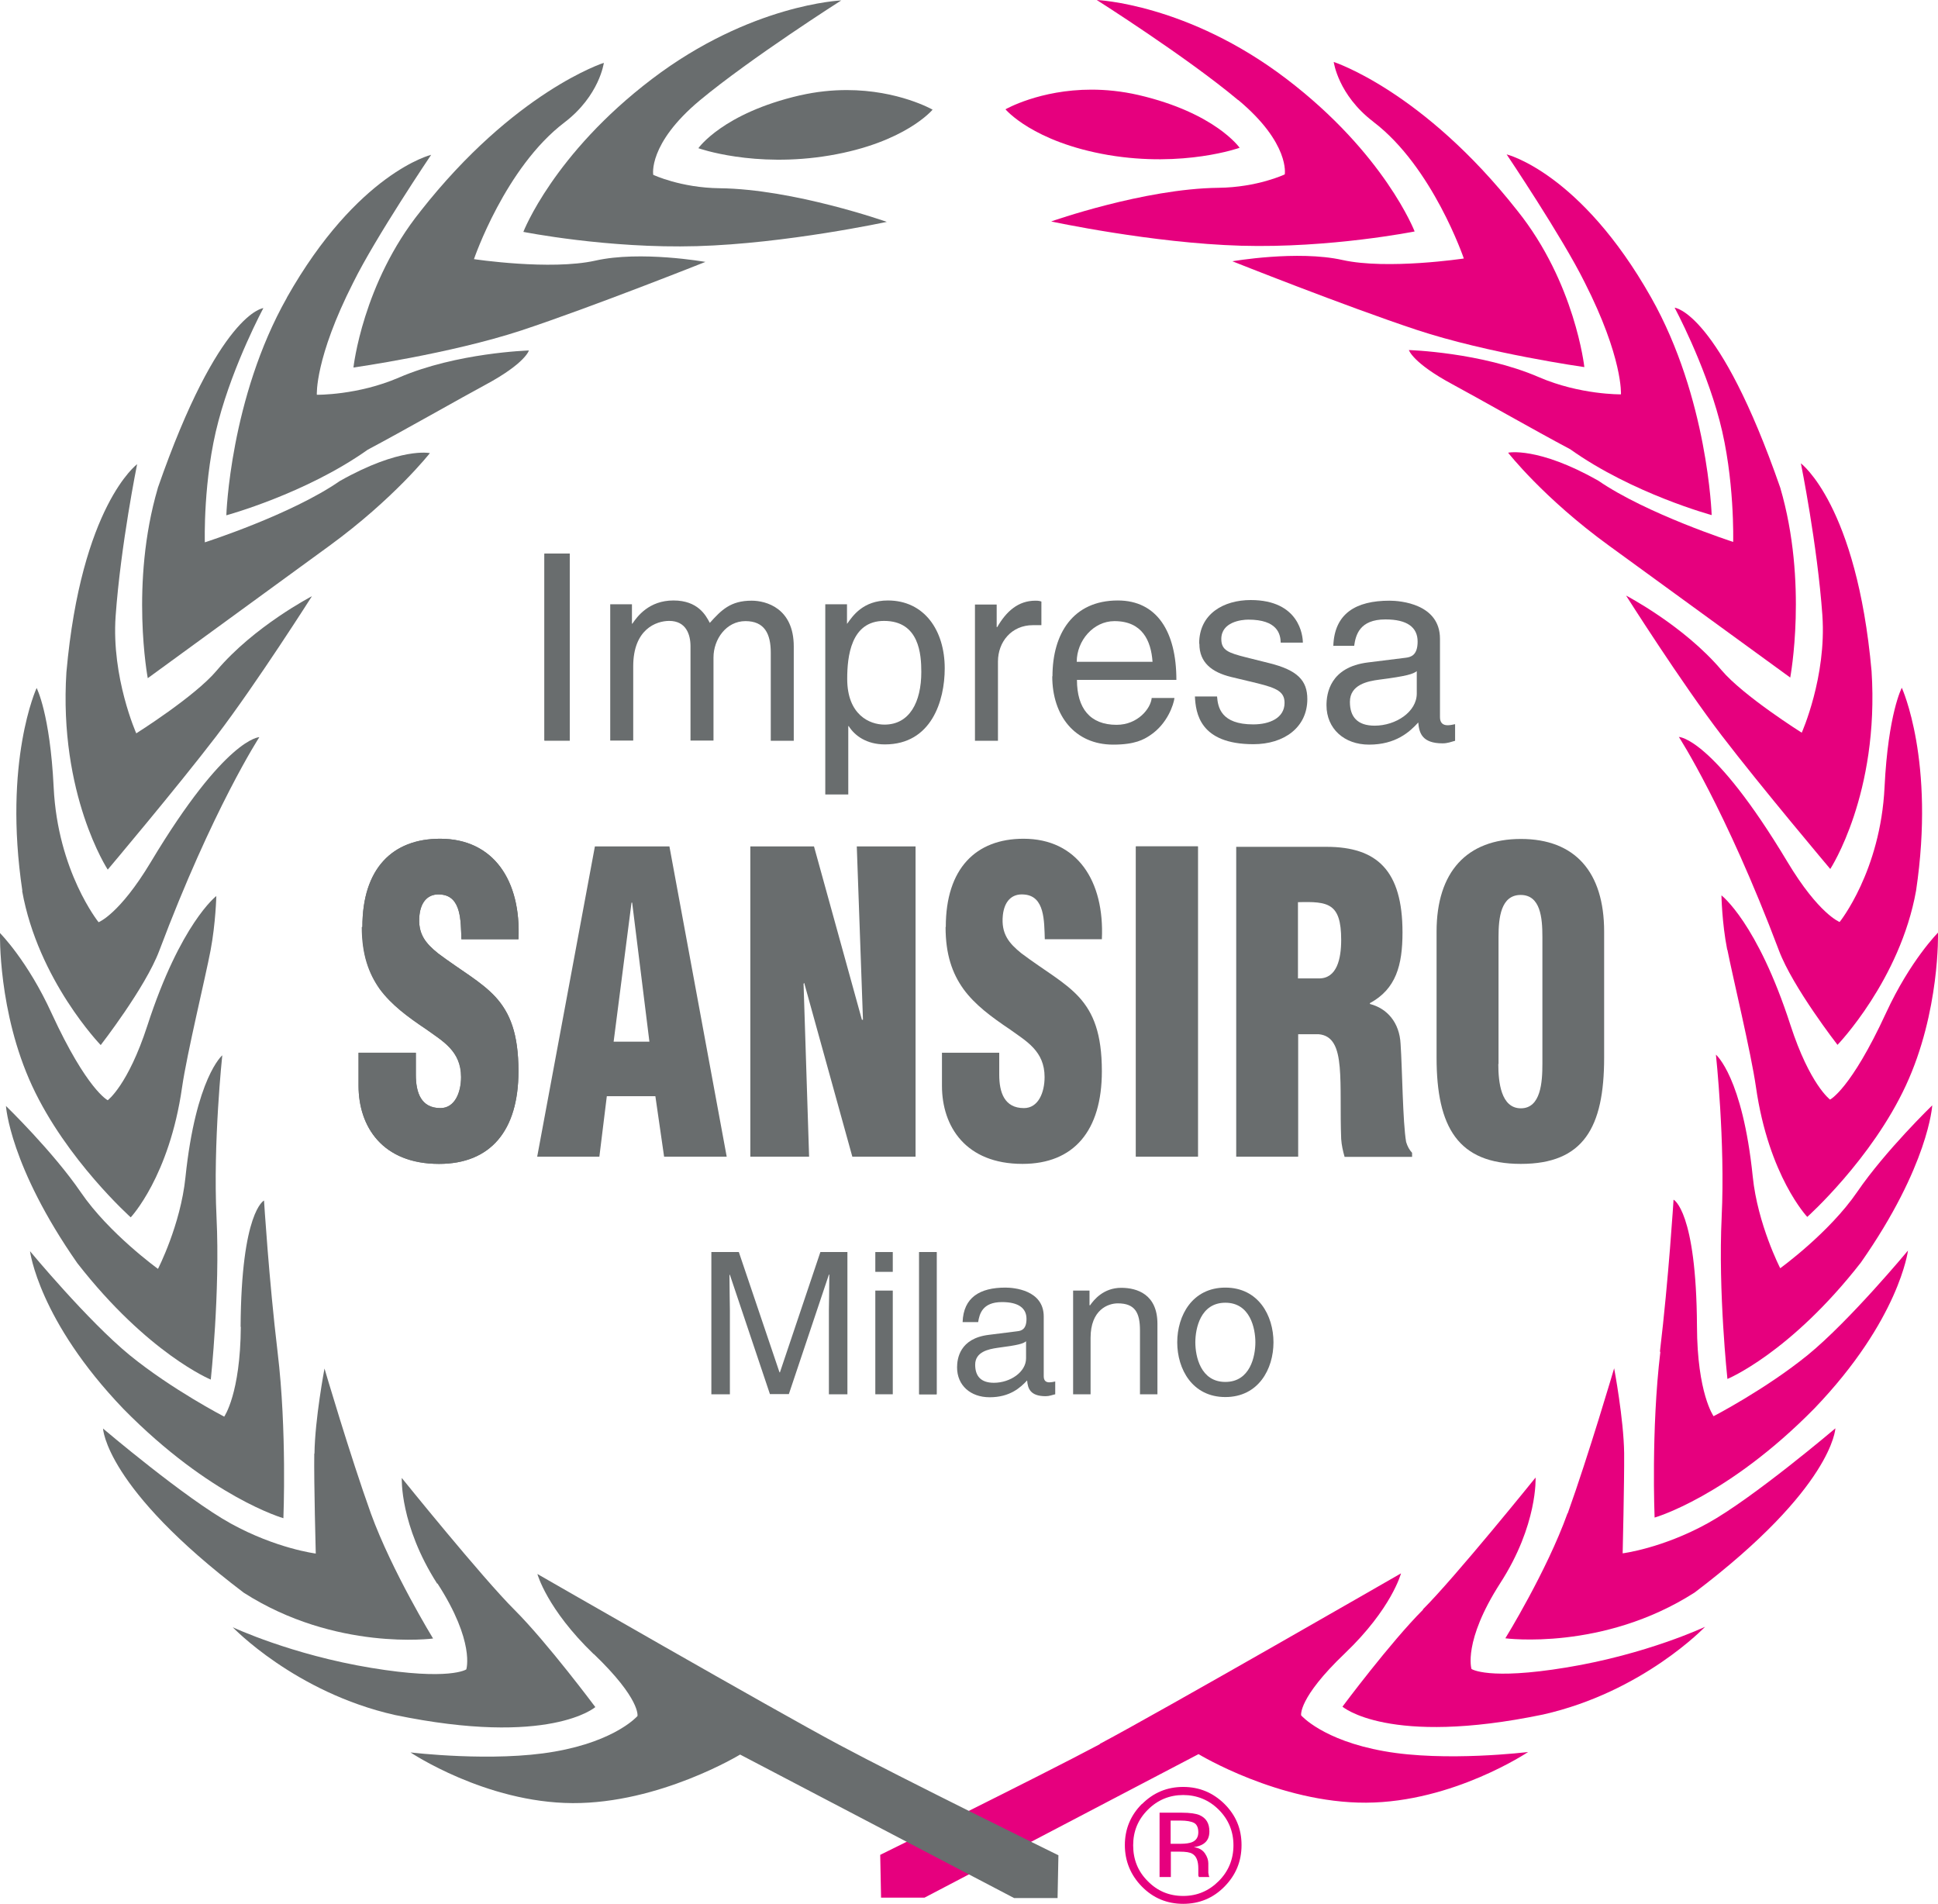 <svg xmlns="http://www.w3.org/2000/svg" xmlns:i="http://ns.adobe.com/AdobeIllustrator/10.0/" id="Livello_1" viewBox="0 0 91.02 89.41"><defs><style>      .st0 {        fill: #696d6e;      }      .st1 {        fill: #e6007e;      }    </style></defs><g><path class="st1" d="M47.22,5.13s1.28,1.54,4.83,2.15c3.55.6,6.17-.34,6.17-.34,0,0-1.14-1.64-4.76-2.48-.79-.18-1.53-.25-2.2-.25-2.43,0-4.03.92-4.03.92"></path><path class="st1" d="M58.16,4.7c2.44,2.04,2.18,3.49,2.18,3.49,0,0-1.28.61-3.12.63-3.49.04-7.85,1.58-7.85,1.58,0,0,4.73,1.02,8.92,1.14,4.19.12,8.15-.67,8.15-.67,0,0-1.41-3.66-6.04-7.18C55.77.17,51.51,0,51.51,0c0,0,4.23,2.68,6.64,4.7"></path><path class="st1" d="M64.5,5.72c2.79,2.12,4.25,6.42,4.25,6.42,0,0-3.59.54-5.7.07-2.11-.47-5.17.06-5.17.06,0,0,5.3,2.11,8.65,3.22,3.35,1.11,7.88,1.75,7.88,1.75,0,0-.43-3.96-3.15-7.35-4.43-5.63-8.62-6.98-8.62-6.98,0,0,.2,1.54,1.85,2.8"></path><path class="st1" d="M74.42,13.25c1.81,3.56,1.71,5.27,1.71,5.27,0,0-1.92.03-3.86-.81-2.71-1.17-6.1-1.27-6.1-1.27,0,0,.17.6,2.05,1.61,1.1.59,3.87,2.17,5.53,3.05,2.92,2.08,6.64,3.09,6.64,3.09,0,0-.17-5.5-2.85-10.23-3.32-5.87-6.78-6.71-6.78-6.71,0,0,2.61,3.88,3.66,6"></path><path class="st1" d="M80.76,19.75c.72,2.72.64,5.7.64,5.7,0,0-4.06-1.31-6.34-2.88-2.85-1.61-4.23-1.31-4.23-1.31,0,0,1.66,2.13,4.73,4.36,3.07,2.23,8.52,6.2,8.52,6.2,0,0,.84-4.46-.47-8.92-2.88-8.28-4.96-8.45-4.96-8.45,0,0,1.39,2.58,2.11,5.3"></path><path class="st1" d="M85.59,28.91c.2,2.88-.97,5.5-.97,5.5,0,0-2.75-1.73-3.77-2.94-1.77-2.09-4.48-3.5-4.48-3.5,0,0,2.59,4.09,4.49,6.57,1.86,2.43,5.1,6.27,5.1,6.27,0,0,2.31-3.52,1.94-9.29-.7-7.81-3.32-9.76-3.32-9.76,0,0,.77,3.79,1.01,7.14"></path><path class="st1" d="M88.51,36.96c-.19,3.96-2.11,6.34-2.11,6.34,0,0-.98-.37-2.45-2.82-3.52-5.87-5.1-5.87-5.1-5.87,0,0,2.18,3.35,4.7,10.03.65,1.73,2.75,4.43,2.75,4.43,0,0,2.94-3.05,3.69-7.24.91-6.1-.67-9.53-.67-9.53,0,0-.64,1.2-.81,4.66"></path><path class="st1" d="M81.13,44.61c.25,1.27,1.11,4.83,1.34,6.44.6,4.19,2.41,6.1,2.41,6.1,0,0,3.02-2.7,4.63-6.17,1.61-3.47,1.51-7.18,1.51-7.18,0,0-1.3,1.3-2.44,3.77-1.66,3.6-2.63,4.07-2.63,4.07,0,0-.95-.7-1.86-3.5-1.56-4.82-3.24-6.09-3.24-6.09,0,0,.02,1.28.27,2.55"></path><path class="st1" d="M80.86,57.15c-.17,3.52.27,7.61.27,7.61,0,0,2.95-1.21,6.27-5.47,3.19-4.56,3.35-7.38,3.35-7.38,0,0-2.2,2.13-3.52,4.06-1.32,1.93-3.62,3.59-3.62,3.59,0,0-1.06-2.06-1.29-4.3-.48-4.69-1.73-5.73-1.73-5.73,0,0,.44,4.09.27,7.61"></path><path class="st1" d="M77.98,63.49c-.44,3.66-.27,7.78-.27,7.78,0,0,3.42-.97,7.51-5.13,3.99-4.16,4.39-7.41,4.39-7.41,0,0-2.72,3.28-4.7,4.9-1.98,1.61-4.43,2.88-4.43,2.88,0,0-.77-1.07-.78-4.23-.03-5.43-1.1-5.94-1.1-5.94,0,0-.23,3.71-.64,7.14"></path><path class="st1" d="M73.62,71.07c-.98,2.73-2.92,5.87-2.92,5.87,0,0,4.58.61,8.89-2.15,6.51-4.93,6.61-7.71,6.61-7.71,0,0-3.86,3.28-6,4.46-2.14,1.18-3.99,1.41-3.99,1.41,0,0,.08-3.36.07-4.7-.02-1.61-.47-3.99-.47-3.99,0,0-1.2,4.08-2.18,6.81"></path><path class="st1" d="M66.84,75.59c-1.54,1.54-3.79,4.56-3.79,4.56,0,0,2.15,1.88,9.42.37,4.7-1.06,7.61-4.12,7.61-4.12,0,0-2.73,1.29-6.51,1.91-3.69.61-4.46.07-4.46.07,0,0-.41-1.29,1.35-4.03,1.77-2.74,1.66-4.96,1.66-4.96,0,0-3.79,4.7-5.3,6.2"></path><path class="st1" d="M54.99,85.5h.45c.29,0,.51.04.64.11.13.07.2.22.2.44,0,.23-.1.39-.31.47-.11.04-.28.07-.51.07h-.48v-1.09ZM54.46,85.14v3.01h.53v-1.19h.42c.28,0,.48.03.59.1.19.11.28.34.28.69v.34s.02.02.02.03c0,.01,0,.02,0,.03h.5l-.02-.04s-.02-.08-.03-.16c0-.08,0-.15,0-.22v-.22c0-.15-.05-.31-.16-.47-.11-.16-.28-.26-.52-.29.19-.03.33-.08.44-.15.2-.13.29-.32.29-.59,0-.38-.15-.63-.47-.77-.17-.07-.45-.11-.82-.11h-1.05ZM53.9,88.34c-.46-.46-.68-1.02-.68-1.68s.23-1.21.69-1.67c.46-.46,1.02-.69,1.66-.69s1.21.23,1.67.69c.46.46.69,1.02.69,1.67s-.23,1.22-.69,1.68c-.46.46-1.01.7-1.67.7s-1.21-.23-1.67-.7M53.63,84.72c-.53.53-.8,1.18-.8,1.93s.27,1.41.8,1.95c.53.54,1.18.81,1.94.81s1.41-.27,1.94-.81c.53-.54.8-1.18.8-1.95s-.27-1.4-.8-1.93c-.54-.53-1.18-.8-1.94-.8s-1.4.27-1.93.8"></path><path class="st1" d="M51.66,81.91c-2.95,1.57-10.32,5.2-10.32,5.2l.04,2.01h2.04l12.87-6.74s3.78,2.3,7.87,2.28c4.09-.02,7.61-2.38,7.61-2.38,0,0-3.89.48-6.77-.04-2.88-.51-3.89-1.68-3.89-1.68,0,0-.16-.8,2.05-2.91,2.21-2.11,2.64-3.76,2.64-3.76,0,0-11.19,6.44-14.15,8.01"></path></g><g><path class="st0" d="M37.56,4.48c-3.62.84-4.76,2.48-4.76,2.48,0,0,2.62.94,6.17.34,3.55-.6,4.83-2.15,4.83-2.15,0,0-1.6-.92-4.03-.92-.68,0-1.42.07-2.2.25"></path><path class="st0" d="M30.62,3.71c-4.63,3.52-6.04,7.18-6.04,7.18,0,0,3.96.79,8.15.67,4.19-.12,8.92-1.14,8.92-1.14,0,0-4.36-1.54-7.85-1.58-1.83-.02-3.12-.63-3.12-.63,0,0-.26-1.45,2.18-3.49C35.28,2.71,39.51.02,39.51.02c0,0-4.26.17-8.89,3.69"></path><path class="st0" d="M19.75,9.92c-2.72,3.38-3.15,7.34-3.15,7.34,0,0,4.53-.64,7.88-1.74,3.35-1.11,8.65-3.22,8.65-3.22,0,0-3.05-.54-5.17-.06-2.11.47-5.7-.07-5.7-.07,0,0,1.46-4.3,4.25-6.42,1.65-1.26,1.85-2.8,1.85-2.8,0,0-4.19,1.34-8.62,6.98"></path><path class="st0" d="M13.48,13.97c-2.68,4.73-2.85,10.23-2.85,10.23,0,0,3.72-1.01,6.64-3.08,1.66-.88,4.43-2.46,5.53-3.05,1.88-1.01,2.04-1.61,2.04-1.61,0,0-3.39.1-6.1,1.27-1.94.84-3.86.81-3.86.81,0,0-.1-1.71,1.71-5.27,1.05-2.13,3.66-6,3.66-6,0,0-3.46.84-6.78,6.71"></path><path class="st0" d="M7.41,22.93c-1.31,4.46-.47,8.92-.47,8.92,0,0,5.45-3.97,8.52-6.21,3.06-2.23,4.73-4.36,4.73-4.36,0,0-1.38-.3-4.23,1.31-2.28,1.58-6.34,2.88-6.34,2.88,0,0-.09-2.98.64-5.7.72-2.72,2.11-5.3,2.11-5.3,0,0-2.08.17-4.96,8.45"></path><path class="st0" d="M3.12,31.55c-.37,5.77,1.94,9.29,1.94,9.29,0,0,3.24-3.84,5.1-6.27,1.9-2.49,4.49-6.57,4.49-6.57,0,0-2.72,1.41-4.48,3.5-1.02,1.21-3.77,2.94-3.77,2.94,0,0-1.17-2.62-.97-5.5.24-3.35,1.01-7.14,1.01-7.14,0,0-2.62,1.94-3.32,9.76"></path><path class="st0" d="M1.04,41.84c.75,4.2,3.69,7.24,3.69,7.24,0,0,2.1-2.7,2.75-4.43,2.51-6.67,4.7-10.03,4.7-10.03,0,0-1.58,0-5.1,5.87-1.47,2.45-2.45,2.82-2.45,2.82,0,0-1.92-2.38-2.11-6.34-.17-3.46-.8-4.66-.8-4.66,0,0-1.58,3.42-.67,9.53"></path><path class="st0" d="M6.92,48.17c-.91,2.8-1.86,3.5-1.86,3.5,0,0-.97-.47-2.63-4.07C1.3,45.12,0,43.82,0,43.82c0,0-.1,3.7,1.51,7.18,1.61,3.47,4.63,6.17,4.63,6.17,0,0,1.81-1.91,2.41-6.1.23-1.6,1.1-5.17,1.34-6.44.24-1.27.27-2.55.27-2.55,0,0-1.68,1.28-3.24,6.09"></path><path class="st0" d="M8.71,55.29c-.23,2.24-1.29,4.3-1.29,4.3,0,0-2.3-1.66-3.62-3.59-1.32-1.93-3.52-4.06-3.52-4.06,0,0,.17,2.82,3.35,7.38,3.32,4.26,6.27,5.47,6.27,5.47,0,0,.44-4.09.27-7.61-.17-3.52.27-7.62.27-7.62,0,0-1.24,1.04-1.73,5.73"></path><path class="st0" d="M11.31,62.31c-.02,3.15-.78,4.22-.78,4.22,0,0-2.45-1.27-4.43-2.88-1.97-1.61-4.69-4.89-4.69-4.89,0,0,.4,3.25,4.39,7.41,4.09,4.16,7.51,5.13,7.51,5.13,0,0,.17-4.13-.27-7.78-.41-3.43-.64-7.14-.64-7.14,0,0-1.07.5-1.1,5.94"></path><path class="st0" d="M14.76,68.27c-.02,1.33.07,4.69.07,4.69,0,0-1.85-.23-3.99-1.41-2.14-1.18-6-4.46-6-4.46,0,0,.1,2.78,6.61,7.71,4.31,2.76,8.89,2.15,8.89,2.15,0,0-1.93-3.15-2.92-5.87-.98-2.73-2.18-6.81-2.18-6.81,0,0-.45,2.38-.47,3.99"></path><path class="st0" d="M20.55,74.37c1.77,2.74,1.35,4.03,1.35,4.03,0,0-.77.54-4.46-.07-3.77-.62-6.51-1.91-6.51-1.91,0,0,2.92,3.06,7.61,4.12,7.28,1.51,9.42-.37,9.42-.37,0,0-2.25-3.02-3.79-4.56-1.51-1.5-5.3-6.2-5.3-6.2,0,0-.1,2.21,1.66,4.96"></path><rect class="st0" x="25.57" y="26" width="1.19" height="8.78"></rect><rect class="st0" x="25.57" y="26" width="1.19" height="8.78"></rect><path class="st0" d="M33.33,29.24c-.18-.34-.55-1.04-1.7-1.04s-1.7.75-1.93,1.09h-.02v-.91h-1.02v6.4h1.08v-3.49c0-1.74,1.08-2.13,1.69-2.13.8,0,1,.65,1,1.19v4.43h1.08v-3.9c0-.86.6-1.71,1.5-1.71s1.19.6,1.19,1.48v4.14h1.08v-4.43c0-1.8-1.3-2.15-1.98-2.15-.99,0-1.42.44-1.96,1.04"></path><path class="st0" d="M39.79,31.88c0-1.04.17-2.72,1.73-2.72,1.66,0,1.75,1.58,1.75,2.4,0,1.41-.55,2.47-1.73,2.47-.69,0-1.75-.45-1.75-2.15M39.8,29.29h-.02v-.91h-1.02v8.93h1.08v-3.21h.02c.28.45.84.86,1.7.86,2.18,0,2.81-2.04,2.81-3.57,0-1.8-.97-3.19-2.67-3.19-1.16,0-1.65.72-1.91,1.09"></path><path class="st0" d="M46.84,29.45h-.03v-1.06h-1.02v6.4h1.08v-3.72c0-.93.64-1.71,1.64-1.71h.4v-1.11c-.09-.03-.15-.04-.28-.04-.81,0-1.37.5-1.8,1.25"></path><path class="st0" d="M52.34,29.17c1.31,0,1.72.92,1.79,1.91h-3.56c0-.99.78-1.91,1.77-1.91M49.42,31.76c0,1.85,1.06,3.21,2.86,3.21,1.03,0,1.44-.24,1.74-.44.81-.54,1.1-1.44,1.14-1.75h-1.07c-.04.48-.64,1.26-1.65,1.26-1.24,0-1.86-.77-1.86-2.11h4.67c0-2.26-.91-3.73-2.75-3.73-2.12,0-3.07,1.58-3.07,3.56"></path><path class="st0" d="M56.33,30.24c0,.88.59,1.33,1.48,1.55l1.25.3c.92.23,1.27.4,1.27.92,0,.71-.7,1.01-1.47,1.01-1.52,0-1.66-.81-1.7-1.31h-1.04c.04.77.22,2.24,2.75,2.24,1.44,0,2.53-.79,2.53-2.12,0-.87-.46-1.36-1.8-1.69l-1.08-.27c-.83-.21-1.16-.33-1.16-.86,0-.8.94-.91,1.27-.91,1.36,0,1.51.67,1.52,1.08h1.04c0-.32-.16-2-2.45-2-1.26,0-2.42.64-2.42,2.04"></path><path class="st0" d="M63.4,32.96c0-.81.84-.97,1.37-1.04,1.33-.17,1.6-.27,1.77-.4v1.05c0,.86-.98,1.51-1.98,1.51-.81,0-1.16-.42-1.16-1.11M62.61,30.33h.99c.07-.49.24-1.24,1.47-1.24,1.02,0,1.51.37,1.51,1.04,0,.64-.31.73-.56.76l-1.77.22c-1.79.22-1.95,1.47-1.95,2.01,0,1.1.83,1.85,2,1.85,1.25,0,1.9-.59,2.31-1.04.04.49.18.98,1.14.98.24,0,.4-.07.59-.12v-.78c-.12.03-.26.05-.35.05-.22,0-.36-.11-.36-.38v-3.68c0-1.64-1.86-1.79-2.37-1.79-1.58,0-2.59.6-2.64,2.13"></path><path class="st0" d="M38.53,58.8l-1.9,5.65h-.02l-1.91-5.65h-1.29v6.68h.87v-3.95c0-.2-.02-1.04-.02-1.66h.02l1.88,5.6h.89l1.88-5.61h.02c0,.62-.02,1.47-.02,1.67v3.95h.87v-6.68h-1.28Z"></path><path class="st0" d="M41.11,65.48h.82v-4.87h-.82v4.87ZM41.11,59.73h.82v-.93h-.82v.93Z"></path><rect class="st0" x="43.17" y="58.8" width=".82" height="6.68"></rect><rect class="st0" x="43.17" y="58.8" width=".82" height="6.68"></rect><path class="st0" d="M45.8,64.09c0-.61.64-.73,1.04-.79,1.01-.13,1.22-.2,1.35-.31v.8c0,.65-.75,1.15-1.51,1.15-.62,0-.88-.32-.88-.85M45.19,62.09h.75c.06-.37.19-.94,1.12-.94.77,0,1.15.28,1.15.79,0,.48-.23.56-.43.58l-1.35.17c-1.36.17-1.48,1.12-1.48,1.53,0,.84.63,1.4,1.53,1.4.95,0,1.44-.45,1.76-.79.03.37.14.74.87.74.18,0,.31-.06.45-.09v-.6c-.09.02-.2.04-.27.04-.17,0-.27-.08-.27-.29v-2.8c0-1.25-1.41-1.36-1.8-1.36-1.2,0-1.97.46-2.01,1.62"></path><path class="st0" d="M51.19,61.3h-.02v-.69h-.77v4.87h.82v-2.65c0-1.32.82-1.62,1.28-1.62.8,0,1.04.43,1.04,1.27v3h.82v-3.31c0-1.38-.95-1.69-1.7-1.69-.84,0-1.29.57-1.47.83"></path><path class="st0" d="M56.14,63.04c0-.65.24-1.86,1.41-1.86s1.41,1.21,1.41,1.86-.24,1.86-1.41,1.86-1.41-1.21-1.41-1.86M55.29,63.04c0,1.26.71,2.57,2.26,2.57s2.26-1.31,2.26-2.57-.71-2.57-2.26-2.57-2.26,1.31-2.26,2.57"></path><path class="st0" d="M16.99,43.54c0,1.28.32,2.17.84,2.91.55.74,1.3,1.3,2.2,1.9.76.55,1.62,1.01,1.62,2.23,0,.74-.3,1.46-.97,1.46-.92,0-1.15-.74-1.15-1.57v-1.03h-2.69v1.55c0,1.92,1.12,3.67,3.78,3.67,2.41,0,3.73-1.55,3.73-4.35,0-1.77-.4-2.74-1.07-3.48-.68-.74-1.62-1.24-2.71-2.06-.58-.47-.96-.91-.87-1.79.07-.64.41-1.03,1.01-.97.96.08.93,1.24.96,2.1h2.68c.13-2.74-1.16-4.72-3.68-4.72-2.24,0-3.65,1.4-3.65,4.14"></path><path class="st0" d="M29.66,42.39h.03l.81,6.53h-1.68l.84-6.53ZM27.94,39.75l-2.71,14.57h2.92l.35-2.84h2.28l.41,2.84h2.94l-2.69-14.57h-3.5Z"></path><polygon class="st0" points="40.24 39.75 40.53 47.89 40.48 47.89 38.23 39.75 35.24 39.75 35.24 54.32 38 54.32 37.74 46.2 37.77 46.16 40.03 54.32 43 54.32 43 39.75 40.24 39.75"></polygon><path class="st0" d="M44.41,43.54c0,1.28.31,2.17.84,2.91.54.74,1.3,1.3,2.19,1.9.76.55,1.62,1.01,1.62,2.23,0,.74-.3,1.46-.97,1.46-.92,0-1.16-.74-1.16-1.57v-1.03h-2.69v1.55c0,1.92,1.12,3.67,3.78,3.67,2.41,0,3.73-1.55,3.73-4.35,0-1.77-.4-2.74-1.07-3.48-.68-.74-1.62-1.24-2.71-2.06-.58-.47-.96-.91-.87-1.79.07-.64.41-1.03,1.01-.97.96.08.93,1.24.96,2.1h2.68c.13-2.74-1.16-4.72-3.68-4.72-2.24,0-3.65,1.4-3.65,4.14"></path><path class="st0" d="M17.01,43.54c0,1.28.31,2.17.84,2.91.54.74,1.3,1.3,2.19,1.9.76.55,1.62,1.01,1.62,2.23,0,.74-.3,1.46-.97,1.46-.92,0-1.16-.74-1.16-1.57v-1.03h-2.69v1.55c0,1.92,1.12,3.67,3.78,3.67,2.41,0,3.73-1.55,3.73-4.35,0-1.77-.4-2.74-1.07-3.48-.68-.74-1.62-1.24-2.71-2.06-.58-.47-.96-.91-.87-1.79.07-.64.41-1.03,1.01-.97.96.08.93,1.24.96,2.1h2.68c.13-2.74-1.16-4.72-3.68-4.72-2.24,0-3.65,1.4-3.65,4.14"></path><rect class="st0" x="53.35" y="39.75" width="2.91" height="14.57"></rect><rect class="st0" x="53.35" y="39.75" width="2.91" height="14.57"></rect><path class="st0" d="M60.96,42.37c1.42-.04,2.03.04,2.03,1.77,0,.89-.2,1.81-1.04,1.81h-.99v-3.57ZM58.06,39.75v14.57h2.91v-5.75h.96c.68.06.91.64.99,1.54.08.89.02,2.1.07,3.38.02.29.08.56.16.84h3.17v-.19c-.13-.14-.22-.31-.28-.51-.16-.93-.18-3.44-.26-4.6-.05-1.01-.63-1.67-1.44-1.88v-.04c1.22-.66,1.53-1.77,1.53-3.32,0-2.9-1.19-4.02-3.57-4.02h-4.24Z"></path><path class="st0" d="M70.38,49.97v-5.98c0-.89.11-1.96,1.04-1.96s1.02,1.07,1.02,1.96v5.98c0,.84-.07,2.08-1.01,2.08s-1.06-1.24-1.06-2.08M67.47,43.75v5.92c0,3.28,1.02,4.99,3.96,4.99s3.91-1.71,3.91-4.99v-5.92c0-2.8-1.37-4.35-3.91-4.35s-3.96,1.55-3.96,4.35"></path><path class="st0" d="M27.89,77.68c2.21,2.12,2.05,2.91,2.05,2.91,0,0-1.01,1.17-3.89,1.67-2.88.51-6.77.04-6.77.04,0,0,3.52,2.36,7.61,2.38,4.09.02,7.87-2.28,7.87-2.28l12.87,6.74h2.04l.04-2.01s-7.37-3.62-10.32-5.2c-2.95-1.57-14.15-8.01-14.15-8.01,0,0,.44,1.64,2.64,3.76"></path></g></svg>